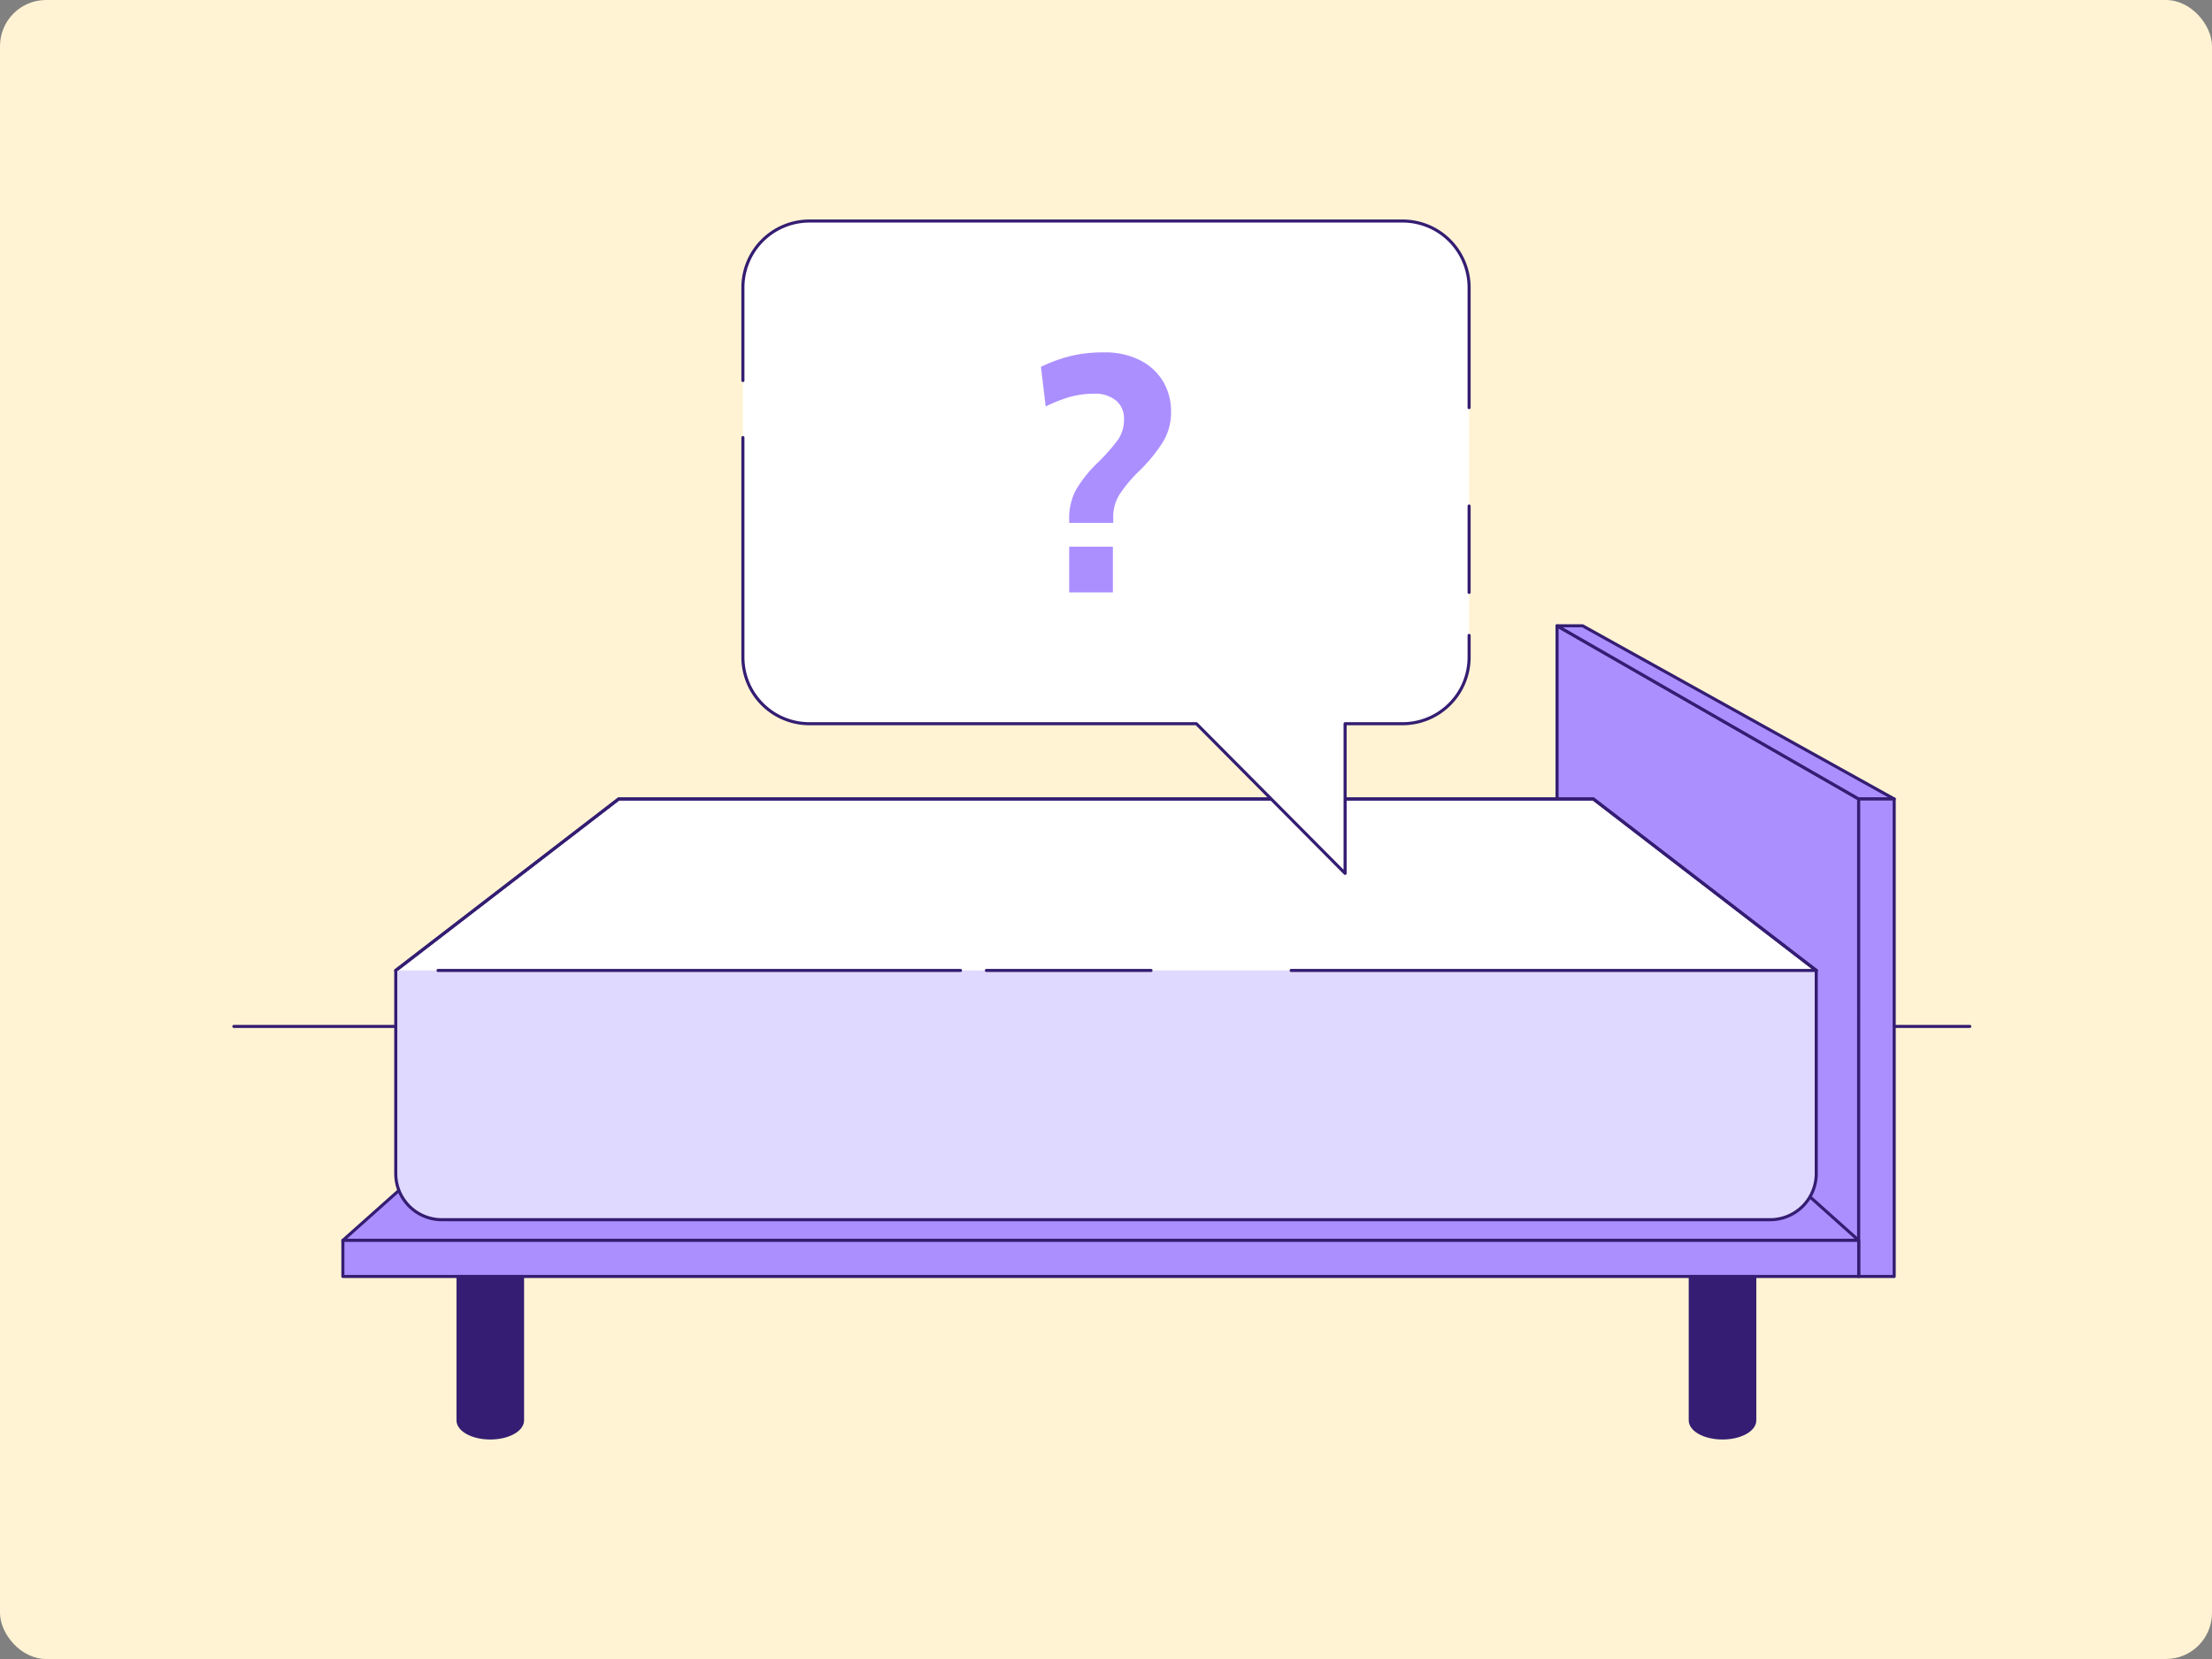<svg xmlns="http://www.w3.org/2000/svg" width="720" height="540" viewBox="0 0 720 540">
  <rect x="0" y="0" width="720" height="540" fill="#808080" stroke="none"/>
  <g id="Group_1393" data-name="Group 1393" transform="translate(-955 -321)">
    <rect id="Rectangle_320" data-name="Rectangle 320" width="720" height="540" rx="15" transform="translate(955 321)" fill="#fff3d3"/>
    <line id="Line_265" data-name="Line 265" x2="565.047" transform="translate(1031.119 655.096)" fill="#fff" stroke="#341d72" stroke-linecap="round" stroke-linejoin="round" stroke-width="1"/>
    <path id="Path_434" data-name="Path 434" d="M506.82,328.533V203.7l98.174,56.361V403.742Z" transform="translate(955 321)" fill="#ab8fff" stroke="#341d72" stroke-linecap="round" stroke-linejoin="round" stroke-width="1"/>
    <path id="Path_435" data-name="Path 435" d="M520.879,328.533H196.016L111.6,403.742H604.994Z" transform="translate(955 321)" fill="#ab8fff" stroke="#341d72" stroke-linecap="round" stroke-linejoin="round" stroke-width="1"/>
    <path id="Path_436" data-name="Path 436" d="M515.154,203.7H506.82l98.174,56.361h11.562Z" transform="translate(955 321)" fill="#ab8fff" stroke="#341d72" stroke-linecap="round" stroke-linejoin="round" stroke-width="1"/>
    <rect id="Rectangle_321" data-name="Rectangle 321" width="11.562" height="155.425" transform="translate(1559.994 581.058)" fill="#ab8fff" stroke="#341d72" stroke-linecap="round" stroke-linejoin="round" stroke-width="1"/>
    <rect id="Rectangle_322" data-name="Rectangle 322" width="493.391" height="11.741" transform="translate(1066.604 724.742)" fill="#ab8fff" stroke="#341d72" stroke-linecap="round" stroke-linejoin="round" stroke-width="1"/>
    <path id="Path_437" data-name="Path 437" d="M149.086,415.483v46.836c0,3.167,4.7,5.734,10.5,5.734s10.5-2.567,10.5-5.734V415.483Z" transform="translate(955 321)" fill="#341d72" stroke="#341d72" stroke-linecap="round" stroke-linejoin="round" stroke-width="1"/>
    <path id="Path_438" data-name="Path 438" d="M550.174,415.483v46.836c0,3.167,4.7,5.734,10.5,5.734s10.5-2.567,10.5-5.734V415.483Z" transform="translate(955 321)" fill="#341d72" stroke="#341d72" stroke-linecap="round" stroke-linejoin="round" stroke-width="1"/>
    <path id="Path_439" data-name="Path 439" d="M591.182,315.878l-72.561-55.82H201.379l-72.561,55.82" transform="translate(955 321)" fill="#fff" stroke="#341d72" stroke-linecap="round" stroke-linejoin="round" stroke-width="1"/>
    <path id="Rectangle_323" data-name="Rectangle 323" d="M0,0H462.364a0,0,0,0,1,0,0V66.13a15,15,0,0,1-15,15H15a15,15,0,0,1-15-15V0A0,0,0,0,1,0,0Z" transform="translate(1083.818 636.878)" fill="#e0d9ff"/>
    <path id="Path_440" data-name="Path 440" d="M518.621,260.058H201.379l-72.561,55.82v66.13a15,15,0,0,0,15,15H576.182a15,15,0,0,0,15-15v-66.13Z" transform="translate(955 321)" fill="none" stroke="#341d72" stroke-miterlimit="10" stroke-width="1"/>
    <path id="Path_441" data-name="Path 441" d="M456.537,71.947H263.466A21.654,21.654,0,0,0,241.812,93.6V213.912a21.654,21.654,0,0,0,21.654,21.654H389.427l48.4,48.717V235.566h18.714a21.652,21.652,0,0,0,21.651-21.651V93.6a21.651,21.651,0,0,0-21.649-21.654Z" transform="translate(955 321)" fill="#fff"/>
    <g id="Group_1394" data-name="Group 1394" transform="translate(955 321)">
      <path id="Path_442" data-name="Path 442" d="M478.188,132.671V93.6a21.651,21.651,0,0,0-21.649-21.654H263.466A21.654,21.654,0,0,0,241.812,93.6v30.258" fill="none" stroke="#341d72" stroke-linecap="round" stroke-linejoin="round" stroke-width="1"/>
      <path id="Path_443" data-name="Path 443" d="M478.188,192.821V164.712" fill="none" stroke="#341d72" stroke-linecap="round" stroke-linejoin="round" stroke-width="1"/>
      <path id="Path_444" data-name="Path 444" d="M241.812,142.431v71.481a21.654,21.654,0,0,0,21.654,21.654H389.427l48.4,48.717V235.566h18.714a21.652,21.652,0,0,0,21.651-21.651v-7.09" fill="none" stroke="#341d72" stroke-linecap="round" stroke-linejoin="round" stroke-width="1"/>
    </g>
    <g id="Group_1395" data-name="Group 1395" transform="translate(955 321)">
      <path id="Path_445" data-name="Path 445" d="M348.018,169.075a19.38,19.38,0,0,1,2.3-9.795,41.622,41.622,0,0,1,6.67-8.371,63.4,63.4,0,0,0,6.955-7.823,11.436,11.436,0,0,0,1.914-6.621,7.56,7.56,0,0,0-2.627-6.127,10.792,10.792,0,0,0-7.115-2.186,28.744,28.744,0,0,0-7.828,1.037,48.748,48.748,0,0,0-7.925,3.117L338.828,119.4a51.33,51.33,0,0,1,9.573-3.5,45.152,45.152,0,0,1,11-1.2,25.141,25.141,0,0,1,11.594,2.516,18.252,18.252,0,0,1,7.552,6.892,18.958,18.958,0,0,1,2.627,9.96,18.534,18.534,0,0,1-2.574,9.685,50.884,50.884,0,0,1-7.818,9.573,46.354,46.354,0,0,0-6.3,7.5,13.788,13.788,0,0,0-2.138,7.605v1.75H348.018Zm0,8.865H362.24v14.881H348.018Z" fill="#ab8fff"/>
    </g>
    <line id="Line_266" data-name="Line 266" x2="170.067" transform="translate(1097.579 636.878)" fill="none" stroke="#341d72" stroke-linecap="round" stroke-linejoin="round" stroke-width="1"/>
    <line id="Line_267" data-name="Line 267" x2="53.589" transform="translate(1276.061 636.878)" fill="none" stroke="#341d72" stroke-linecap="round" stroke-linejoin="round" stroke-width="1"/>
    <line id="Line_268" data-name="Line 268" x2="170.915" transform="translate(1375.267 636.878)" fill="none" stroke="#341d72" stroke-linecap="round" stroke-linejoin="round" stroke-width="1"/>
  </g>
</svg>
